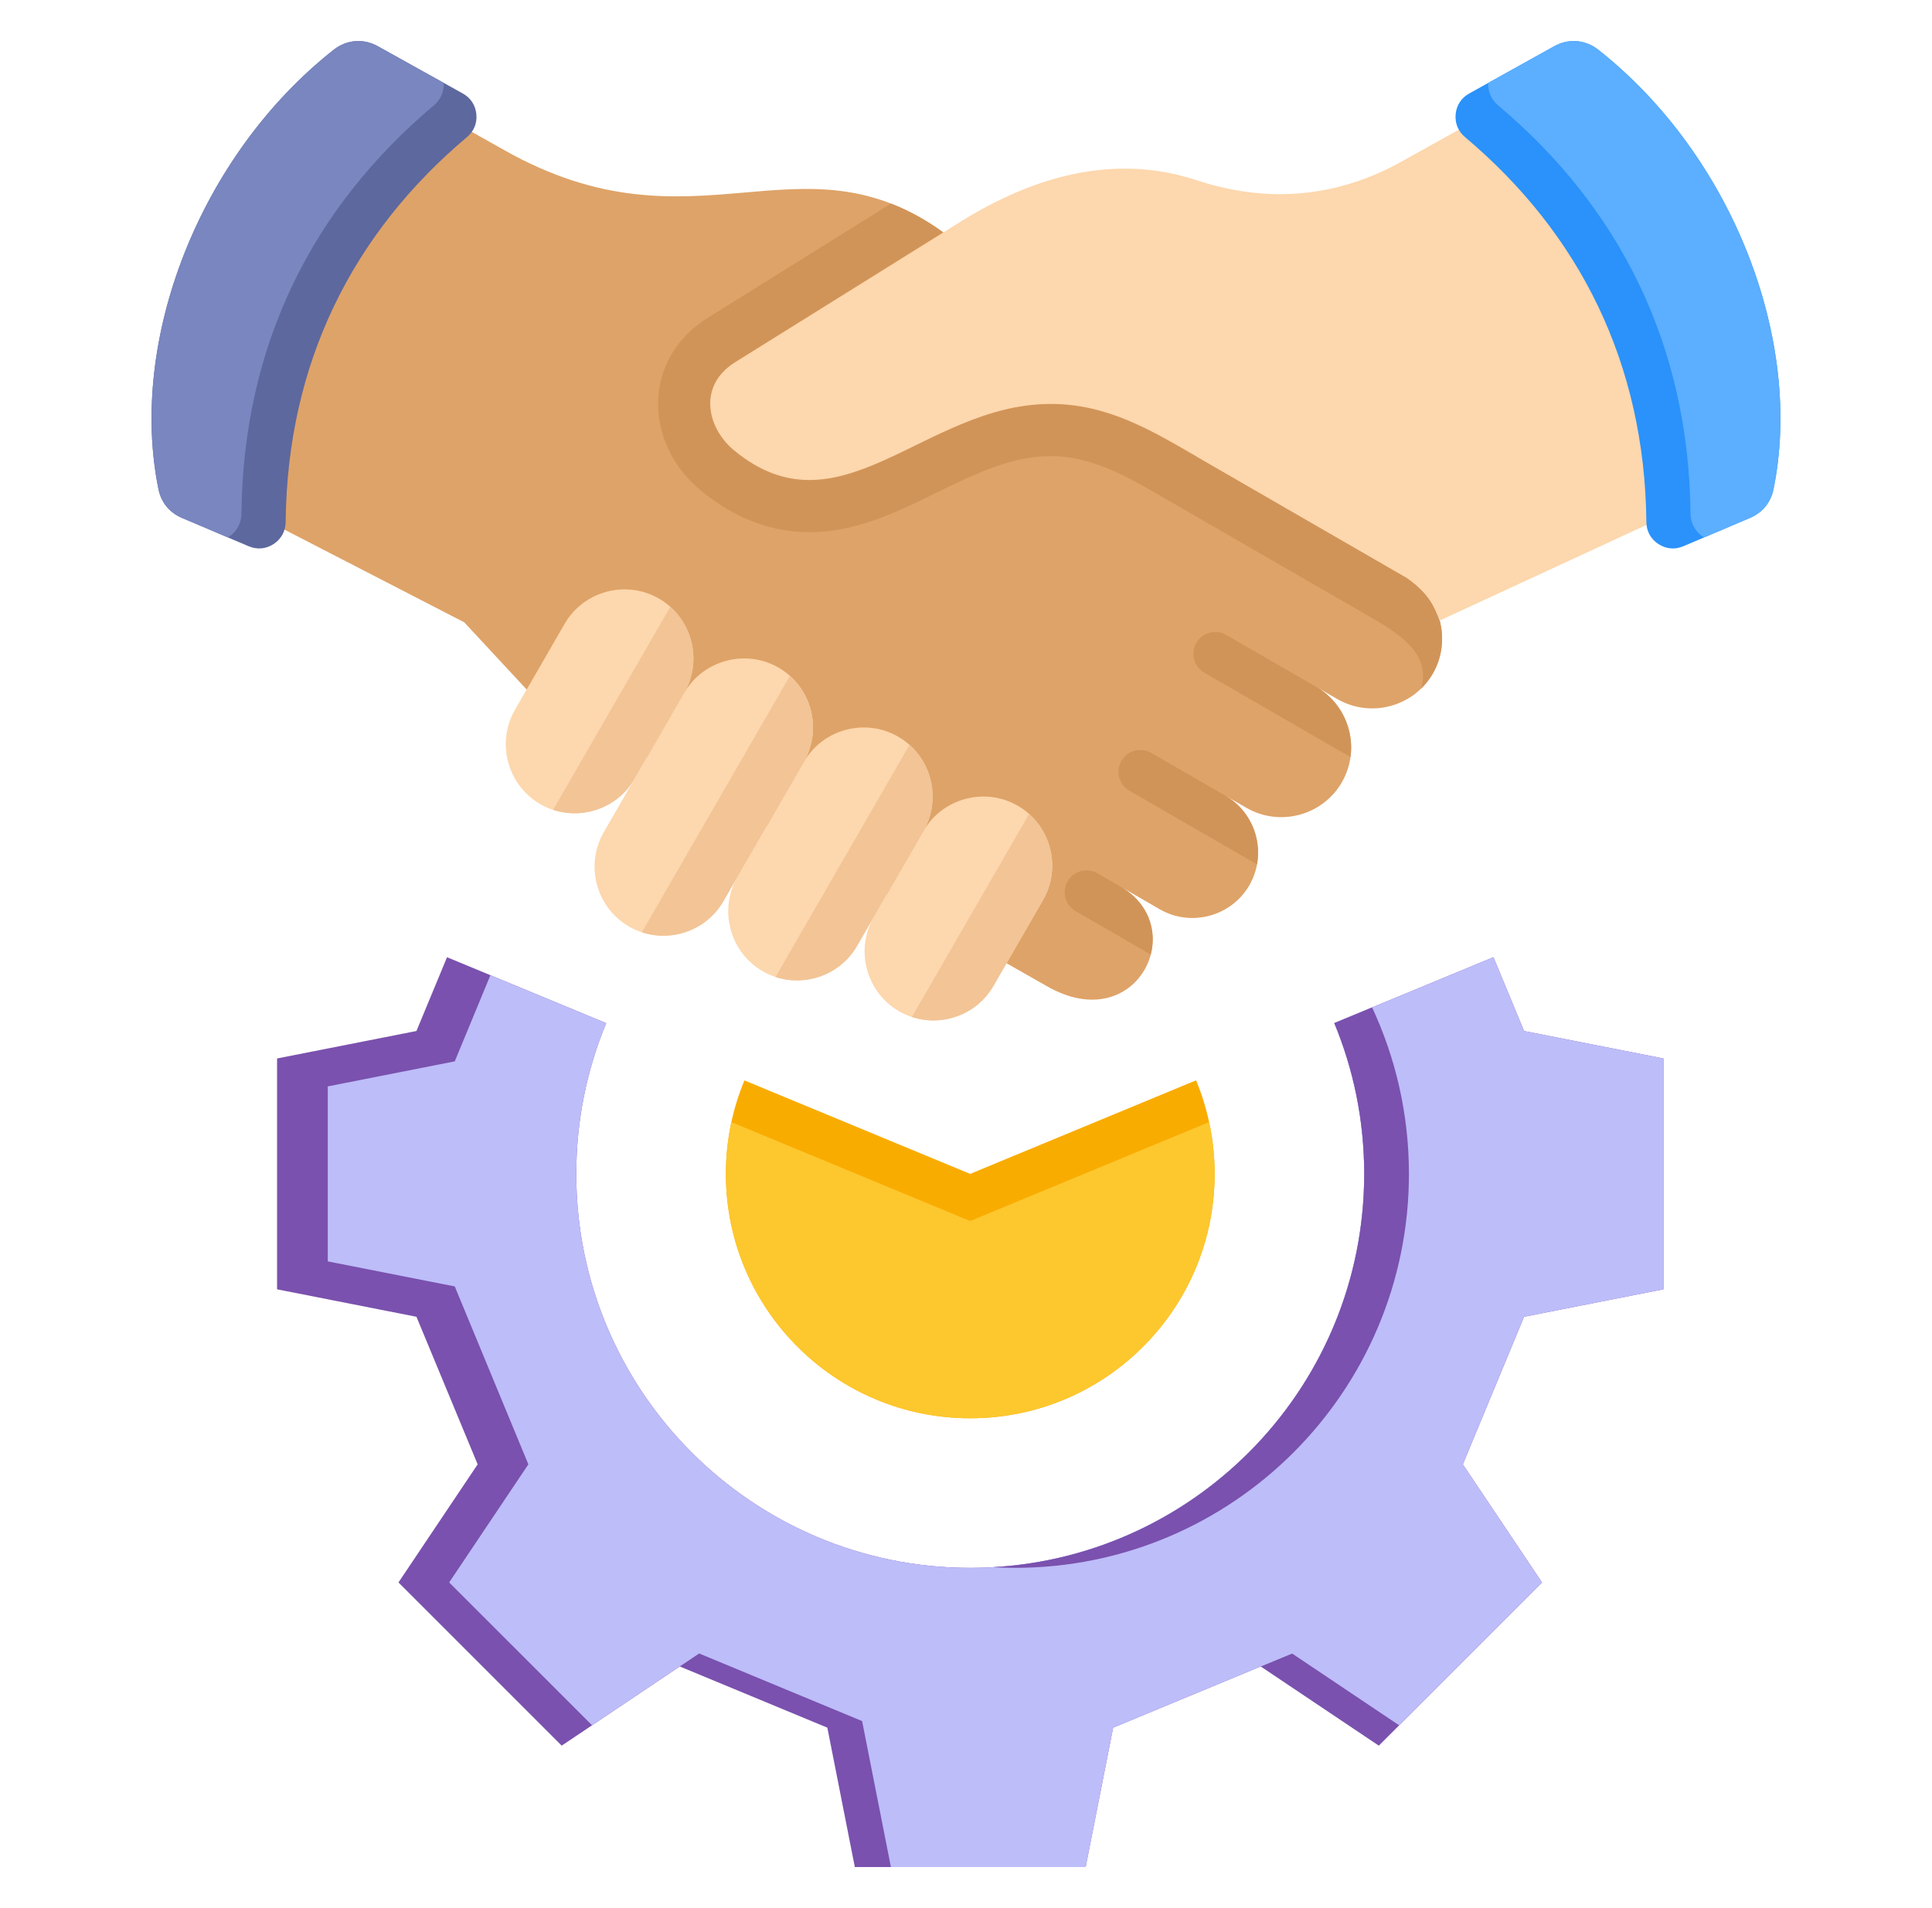 <svg width="81" height="80" viewBox="0 0 81 80" fill="none" xmlns="http://www.w3.org/2000/svg">
<path fill-rule="evenodd" clip-rule="evenodd" d="M50.146 45.294C50.647 46.503 50.924 47.827 50.924 49.217C50.924 54.876 46.337 59.463 40.678 59.463C35.02 59.463 30.433 54.875 30.433 49.217C30.433 47.828 30.709 46.505 31.21 45.297L40.675 49.217L50.146 45.294V45.294Z" fill="#F9AC00"/>
<path fill-rule="evenodd" clip-rule="evenodd" d="M50.693 47.044C50.844 47.744 50.924 48.471 50.924 49.217C50.924 54.876 46.337 59.463 40.678 59.463C35.02 59.463 30.433 54.876 30.433 49.217C30.433 48.473 30.512 47.746 30.663 47.047L40.674 51.193L50.693 47.044H50.693Z" fill="#FDC72E"/>
<path fill-rule="evenodd" clip-rule="evenodd" d="M62.613 40.131L63.897 43.226L69.741 44.378V54.056L63.897 55.208L61.33 61.395L64.65 66.346L57.807 73.189L52.856 69.869L46.669 72.435L45.517 78.279H35.839L34.687 72.435L28.5 69.869L23.549 73.189L16.706 66.346L20.026 61.395L17.46 55.208L11.616 54.056V44.378L17.46 43.226L18.742 40.133L25.415 42.897C24.608 44.844 24.161 46.978 24.161 49.217C24.161 58.339 31.556 65.734 40.678 65.734C49.8 65.734 57.195 58.339 57.195 49.217C57.195 46.977 56.748 44.842 55.94 42.894L62.613 40.131L62.613 40.131Z" fill="#7A51AE"/>
<path fill-rule="evenodd" clip-rule="evenodd" d="M62.613 40.131L63.897 43.226L69.741 44.378V54.056L63.897 55.208L61.33 61.395L64.65 66.346L58.66 72.336L54.173 69.327L52.859 69.871L52.856 69.869L46.669 72.435L45.517 78.279H37.352L36.145 72.159L29.312 69.324L28.5 69.869L24.822 72.335L18.832 66.346L22.152 61.395L19.066 53.935L13.742 52.885V45.549L19.066 44.499L20.561 40.886L25.415 42.897C24.608 44.844 24.162 46.978 24.162 49.217C24.162 58.339 31.556 65.734 40.678 65.734C49.8 65.734 57.195 58.339 57.195 49.217C57.195 46.977 56.748 44.842 55.941 42.894L62.613 40.131V40.131Z" fill="#BDBDF9"/>
<path fill-rule="evenodd" clip-rule="evenodd" d="M57.526 42.238C58.516 44.358 59.07 46.722 59.07 49.217C59.07 58.339 51.675 65.734 42.553 65.734C42.239 65.734 41.926 65.724 41.616 65.707C50.301 65.221 57.195 58.024 57.195 49.217C57.195 46.977 56.748 44.842 55.941 42.894L57.526 42.238H57.526Z" fill="#7A51AE"/>
<path fill-rule="evenodd" clip-rule="evenodd" d="M40.96 39.68L43.881 41.341C47.65 43.518 49.929 38.89 46.984 37.175L48.623 38.122C49.933 38.878 51.623 38.425 52.38 37.115C53.133 35.81 52.683 34.122 51.382 33.364L52.259 33.87C53.654 34.676 55.453 34.193 56.258 32.799C57.06 31.41 56.582 29.613 55.198 28.806L55.201 28.808L56.073 29.311C57.467 30.116 59.267 29.634 60.072 28.239C60.472 27.546 60.551 26.741 60.36 26.018C60.132 25.428 59.932 24.91 59.001 24.239L50.203 19.16C45.547 15.424 43.028 13.276 39.55 9.744C33.507 5.401 29.158 10.803 21.164 6.307L15.478 3.109C10.403 7.244 7.524 12.418 9.308 20.856L19.463 26.091L22.081 28.909L40.96 39.68L40.96 39.68Z" fill="#DEA368"/>
<path fill-rule="evenodd" clip-rule="evenodd" d="M59.577 28.875C59.767 28.691 59.934 28.479 60.073 28.239C60.473 27.546 60.552 26.741 60.361 26.019C60.133 25.429 59.933 24.91 59.001 24.239L50.203 19.16C45.547 15.424 43.028 13.276 39.55 9.744C38.796 9.202 38.068 8.811 37.356 8.535L29.669 13.327C26.916 15.044 26.983 18.58 29.373 20.559C30.764 21.711 32.38 22.379 34.203 22.308C37.845 22.166 40.716 19.143 44.019 19.123C45.904 19.112 47.535 20.145 49.109 21.054L57.806 26.076C58.55 26.551 60.031 27.396 59.577 28.875H59.577Z" fill="#D19458"/>
<path fill-rule="evenodd" clip-rule="evenodd" d="M48.246 40.019C48.506 39.021 48.166 37.863 46.984 37.175L48.624 38.122L48.627 38.123L46.012 36.614C45.576 36.362 45.013 36.513 44.761 36.949C44.509 37.385 44.66 37.949 45.096 38.201L48.246 40.02V40.019Z" fill="#D19458"/>
<path fill-rule="evenodd" clip-rule="evenodd" d="M52.701 36.241C52.903 35.133 52.406 33.96 51.382 33.364L52.26 33.87L52.26 33.871L48.267 31.566C47.83 31.313 47.267 31.464 47.015 31.901C46.764 32.337 46.915 32.901 47.351 33.152L52.701 36.241V36.241Z" fill="#D19458"/>
<path fill-rule="evenodd" clip-rule="evenodd" d="M56.621 31.742C56.777 30.602 56.249 29.42 55.201 28.807L51.408 26.617C50.971 26.366 50.408 26.516 50.157 26.953C49.905 27.389 50.056 27.953 50.492 28.204L56.621 31.743L56.621 31.742Z" fill="#D19458"/>
<path fill-rule="evenodd" clip-rule="evenodd" d="M21.591 29.759C20.795 31.138 21.272 32.917 22.651 33.714C24.028 34.509 25.81 34.031 26.605 32.654L28.686 29.05C29.482 27.671 29.005 25.891 27.626 25.095C26.249 24.3 24.466 24.778 23.672 26.155L21.591 29.759Z" fill="#FDD7AD"/>
<path fill-rule="evenodd" clip-rule="evenodd" d="M23.189 33.955C24.462 34.374 25.911 33.857 26.605 32.654L28.686 29.05C29.382 27.845 29.105 26.334 28.104 25.441L23.189 33.955Z" fill="#F2C496"/>
<path fill-rule="evenodd" clip-rule="evenodd" d="M36.635 38.444C35.839 39.823 36.315 41.603 37.694 42.399C39.072 43.194 40.854 42.716 41.649 41.339L43.73 37.736C44.526 36.356 44.049 34.577 42.67 33.781C41.293 32.986 39.51 33.463 38.715 34.84L36.635 38.444Z" fill="#FDD7AD"/>
<path fill-rule="evenodd" clip-rule="evenodd" d="M38.232 42.64C39.506 43.059 40.955 42.543 41.649 41.339L43.73 37.736C44.425 36.53 44.149 35.019 43.148 34.126L38.232 42.64V42.64Z" fill="#F2C496"/>
<path fill-rule="evenodd" clip-rule="evenodd" d="M30.918 36.766C30.121 38.145 30.598 39.925 31.977 40.721C33.355 41.516 35.137 41.038 35.932 39.661L38.715 34.84C39.511 33.461 39.035 31.682 37.656 30.885C36.278 30.09 34.496 30.568 33.701 31.945L30.918 36.766V36.766Z" fill="#FDD7AD"/>
<path fill-rule="evenodd" clip-rule="evenodd" d="M32.515 40.962C33.789 41.381 35.237 40.864 35.932 39.661L38.715 34.84C39.411 33.635 39.134 32.124 38.133 31.231L32.515 40.962Z" fill="#F2C496"/>
<path fill-rule="evenodd" clip-rule="evenodd" d="M25.313 34.892C24.517 36.271 24.994 38.051 26.373 38.847C27.75 39.642 29.533 39.165 30.328 37.788L33.701 31.945C34.497 30.566 34.02 28.787 32.641 27.99C31.264 27.195 29.481 27.673 28.686 29.05L25.313 34.892Z" fill="#FDD7AD"/>
<path fill-rule="evenodd" clip-rule="evenodd" d="M26.911 39.088C28.182 39.507 29.628 38.993 30.324 37.794L33.7 31.945C34.396 30.74 34.12 29.229 33.119 28.336L26.911 39.088L26.911 39.088Z" fill="#F2C496"/>
<path fill-rule="evenodd" clip-rule="evenodd" d="M71.518 20.857L60.36 26.018C60.133 25.428 59.932 24.91 59.001 24.239L50.203 19.16C48.28 18.05 46.427 16.921 44.006 16.936C38.74 16.967 35.203 22.547 30.768 18.875C29.651 17.95 29.233 16.176 30.826 15.183L40.234 9.318C43.372 7.361 46.75 6.428 50.179 7.559C53.12 8.528 56.026 8.294 58.733 6.789L65.348 3.109C71.051 7.05 73.546 14.228 71.518 20.856L71.518 20.857Z" fill="#FDD7AD"/>
<path fill-rule="evenodd" clip-rule="evenodd" d="M73.371 21.715L70.575 22.902C70.222 23.052 69.85 23.019 69.529 22.809C69.208 22.599 69.028 22.271 69.025 21.887C68.957 15.248 66.241 9.805 61.421 5.747C61.132 5.504 60.993 5.164 61.029 4.787C61.065 4.411 61.266 4.104 61.597 3.92L65.162 1.937C65.764 1.602 66.469 1.659 67.01 2.086C72.648 6.533 75.626 14.291 74.355 20.511C74.242 21.066 73.893 21.493 73.37 21.715H73.371Z" fill="#2A92FA"/>
<path fill-rule="evenodd" clip-rule="evenodd" d="M73.371 21.715L71.445 22.533C71.433 22.526 71.422 22.519 71.411 22.512C71.071 22.289 70.881 21.941 70.876 21.534C70.805 14.496 67.925 8.724 62.815 4.422C62.527 4.18 62.379 3.847 62.394 3.477L65.162 1.937C65.764 1.602 66.469 1.659 67.01 2.086C72.648 6.533 75.626 14.292 74.356 20.511C74.242 21.067 73.893 21.493 73.371 21.715V21.715Z" fill="#5CAEFF"/>
<path fill-rule="evenodd" clip-rule="evenodd" d="M7.63 21.715L10.425 22.902C10.778 23.052 11.15 23.019 11.472 22.809C11.792 22.599 11.972 22.271 11.976 21.887C12.043 15.248 14.76 9.805 19.579 5.747C19.869 5.504 20.008 5.164 19.971 4.787C19.935 4.411 19.734 4.104 19.403 3.92L15.838 1.937C15.236 1.602 14.531 1.659 13.99 2.086C8.352 6.533 5.373 14.291 6.644 20.511C6.758 21.066 7.107 21.493 7.629 21.715H7.63Z" fill="#5D689E"/>
<path fill-rule="evenodd" clip-rule="evenodd" d="M7.63 21.715L9.555 22.533C9.566 22.526 9.578 22.519 9.589 22.512C9.929 22.289 10.119 21.941 10.123 21.534C10.195 14.496 13.075 8.724 18.185 4.422C18.473 4.18 18.621 3.847 18.606 3.477L15.838 1.937C15.236 1.602 14.531 1.659 13.99 2.086C8.352 6.533 5.373 14.292 6.644 20.511C6.758 21.067 7.107 21.493 7.629 21.715L7.63 21.715Z" fill="#7986BF"/>
</svg>
